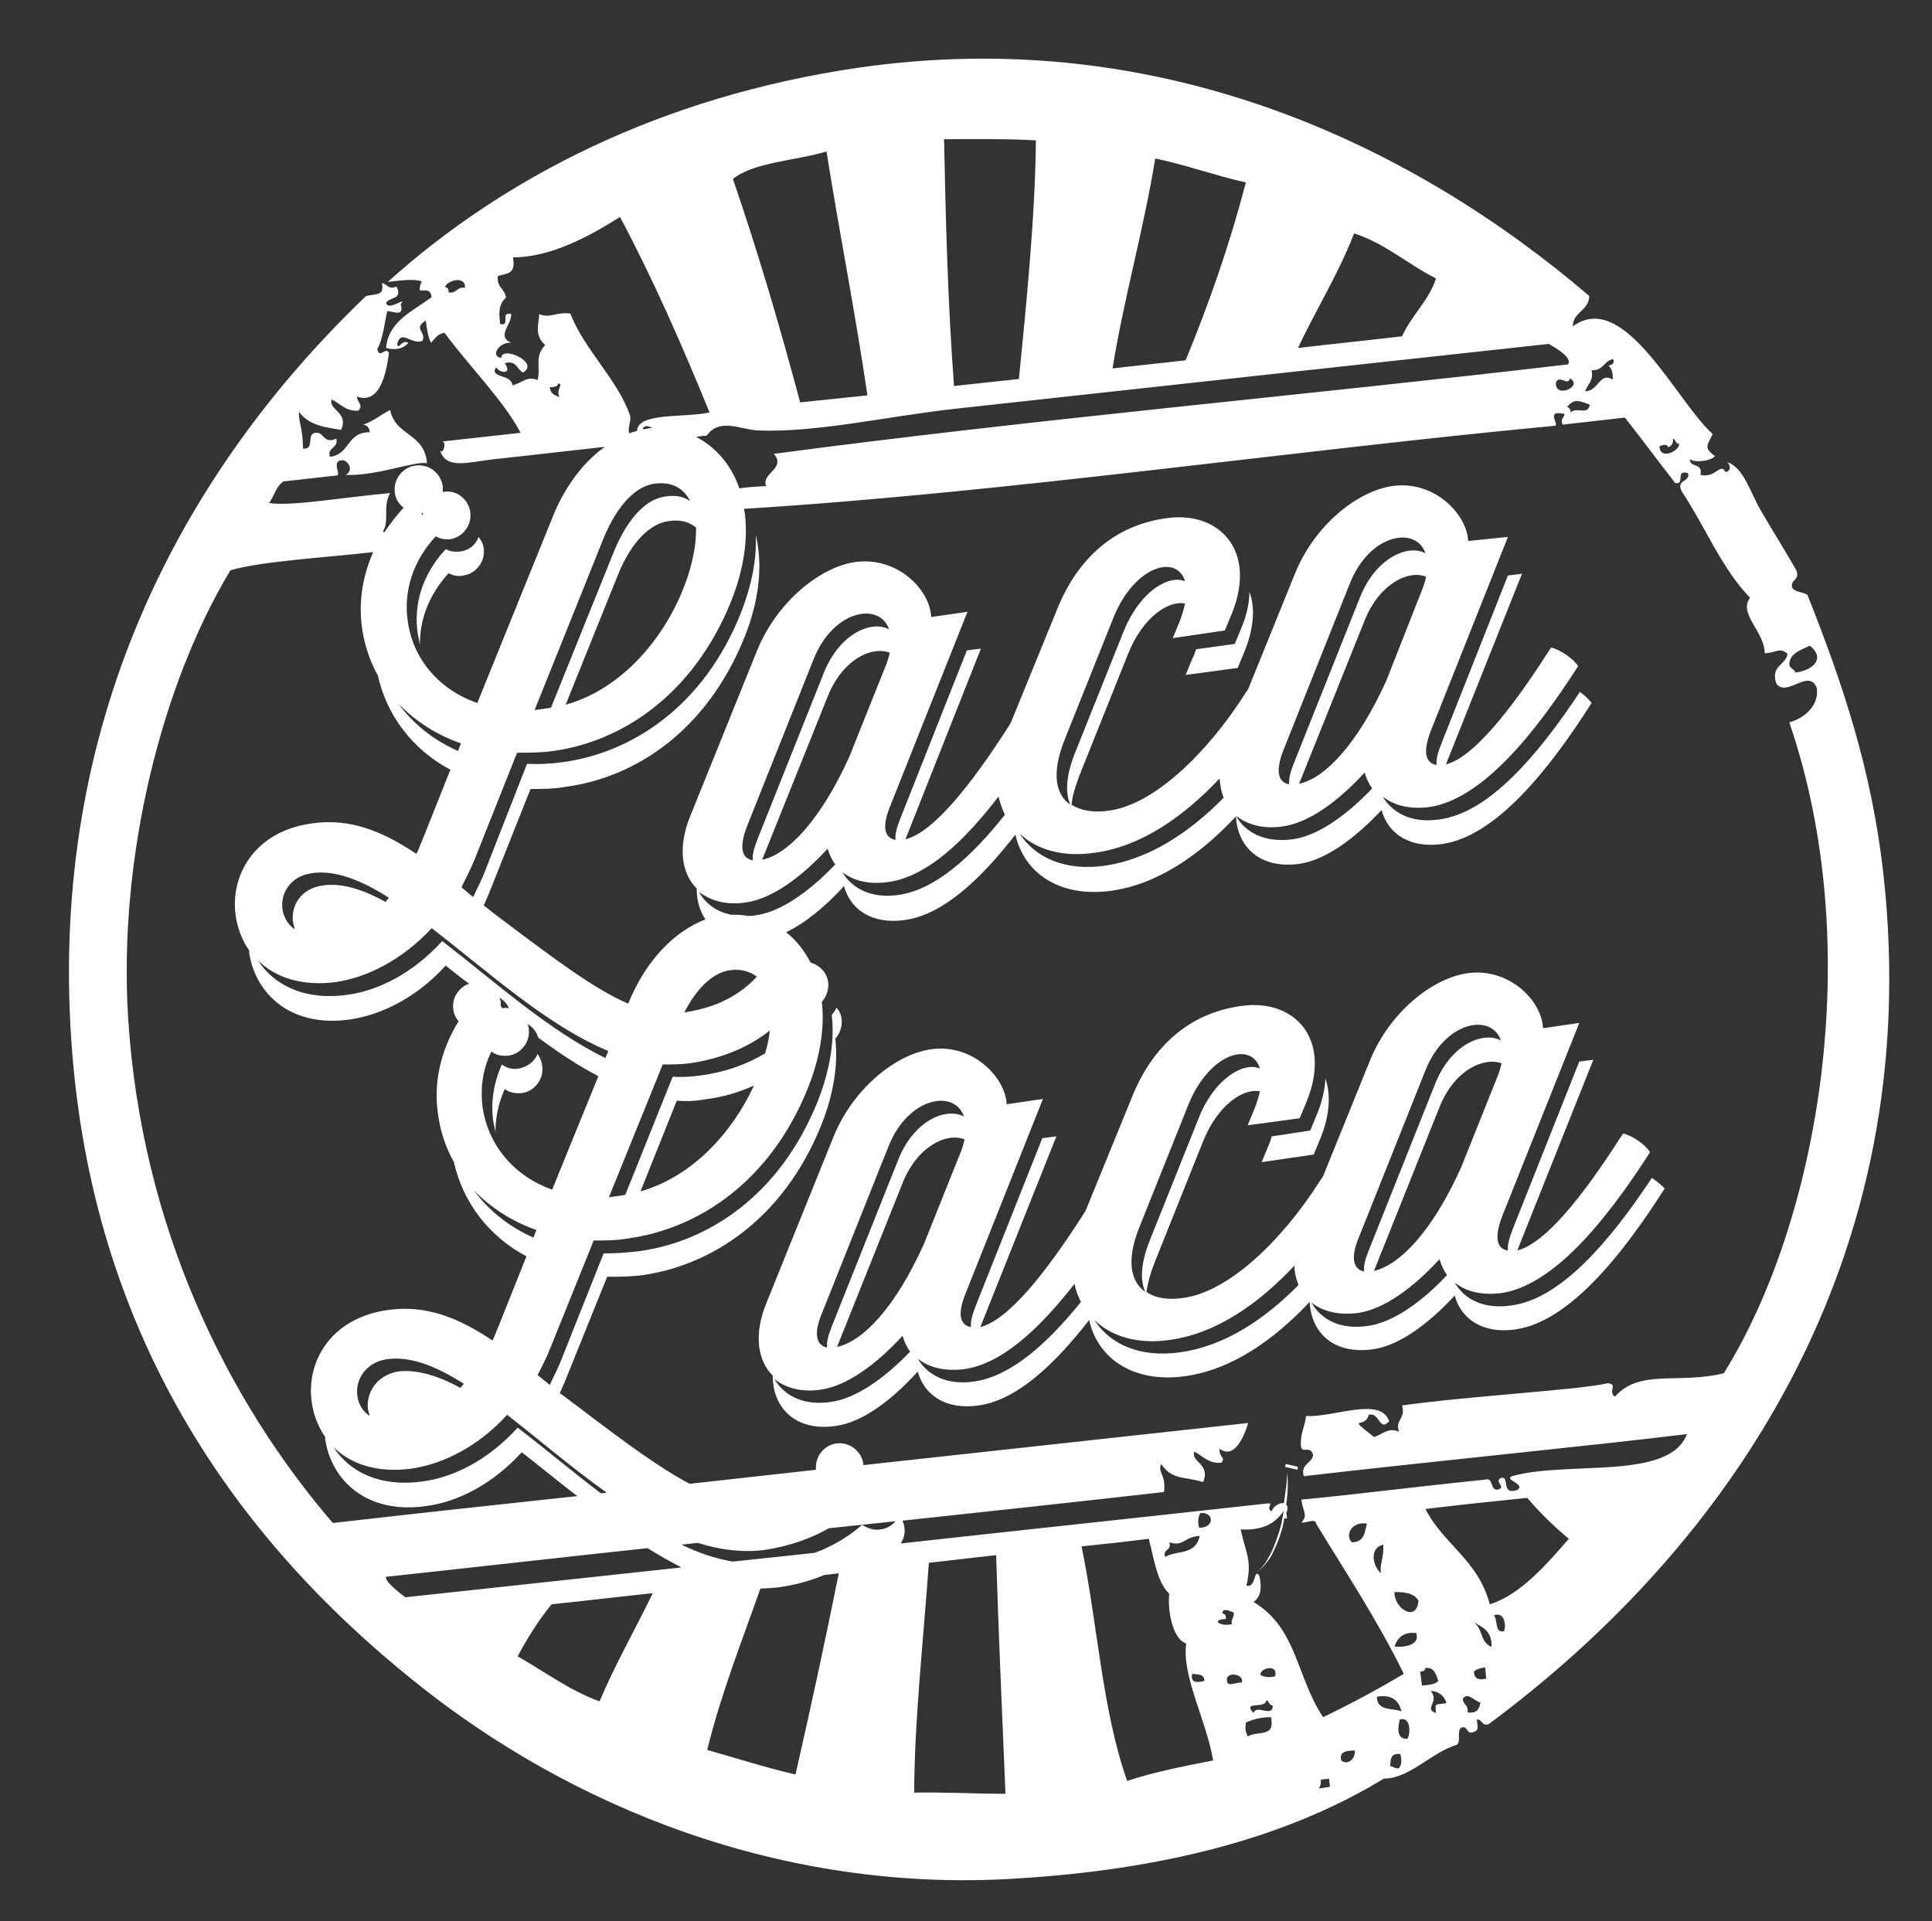<?xml version="1.0" encoding="utf-8"?>
<!-- Generator: Adobe Illustrator 23.0.3, SVG Export Plug-In . SVG Version: 6.00 Build 0)  -->
<svg version="1.1" id="Capa_1" xmlns="http://www.w3.org/2000/svg" xmlns:xlink="http://www.w3.org/1999/xlink" x="0px" y="0px"
	 viewBox="0 0 33.03 32.85" style="enable-background:new 0 0 33.03 32.85;" xml:space="preserve">
<rect x="0" y="0" width="33.03" height="32.85" fill="#333333" stroke="none"/>
<style type="text/css">
	.st0{fill:#FFFFFF;}
</style>
<g>
	<polygon class="st0" points="21.97,25.08 22.18,25.13 22.19,25.08 21.98,25.03 	"/>
	<polygon class="st0" points="13.36,19.82 13.36,19.81 13.36,19.81 	"/>
	<path class="st0" d="M32.2,14.95c-0.2-1.79-0.7-3.27-1.3-4.78c-0.08-0.05-0.2-0.04-0.26-0.12c-0.04-0.15,0.14-0.12,0.07-0.3
		c-0.17-0.3-0.39-0.65-0.6-1.01c-0.18-0.3-0.3-0.76-0.59-0.84c0.07,0.04,0.08,0.16-0.02,0.17c-0.09-0.17-0.16,0.11-0.43,0.05
		c0.05-0.22-0.18-0.11-0.18-0.27c0.09,0.07,0.36,0.03,0.43-0.05c-0.2-0.15-0.13-0.18-0.04-0.38c-0.61-0.54-1.51-2.49-2.39-1.84
		c0-0.25,0.28-0.27,0.28-0.52c-2.91-2.49-7.23-4.67-12.51-3.9c-3.34,0.49-6.03,1.86-8.03,3.66C6.83,4.8,7.05,4.76,7.21,4.81
		C7.08,5.13,7.34,4.82,7.38,5.08C7.06,5.32,6.64,5.49,6.6,5.95c0.14,0.04,0.3,0.02,0.38-0.09C6.86,5.8,6.81,6,6.79,5.88
		C6.86,5.62,7.03,5.9,7.22,5.83C7.3,5.68,7.05,5.62,7.28,5.48C7.3,5.67,7.34,5.82,7.37,5.86C7.43,5.8,7.47,5.71,7.6,5.69
		C8.01,6.25,8.62,6.86,8.9,7.4C8.45,7.45,8,7.5,7.55,7.55c0.1-0.02,0.02,0.26-0.03,0.14c0.1,0.35,0.48,0.21,0.94,0.16
		c0.57-0.06,1.24-0.14,1.88-0.21C9.99,7.89,9.66,8.3,9.44,8.86l-1.28,3.16c-0.69-0.24-1.11-0.79-1.19-1.41
		C6.9,10.12,7.05,9.6,7.45,9.17C7.52,9.21,7.6,9.23,7.69,9.22c0.22-0.03,0.38-0.24,0.35-0.46C8.01,8.53,7.8,8.37,7.58,8.41l-0.01,0
		c0-0.03,0-0.07,0-0.1C7.53,8.08,7.33,7.93,7.1,7.96C6.88,7.99,6.72,8.2,6.75,8.42c0.01,0.11,0.07,0.2,0.15,0.26
		C6.77,8.82,6.67,8.96,6.57,9.1c-0.01,0-0.02-0.01-0.02-0.02c0.11-0.18-0.01-0.42,0.12-0.65C5.81,8.51,4.98,8.66,4.6,8.6
		c0.09-0.12,0.12-0.29,0.25-0.37c0.31-0.03,0.61-0.07,0.91-0.1c0.08-0.01-0.12-0.28,0.12-0.26C6,7.93,6.02,8.06,5.91,8.12
		c0.54,0.02,1.17-0.24,1.39-0.2C7.26,7.4,6.76,7.46,6.67,7.01C6.51,7.09,6.39,7.2,6.21,7.26c0.06,0.01,0.11,0.05,0.11,0.13
		c-0.4,0-0.33,0.38-0.68,0.42C5.59,7.64,5.79,7.67,5.75,7.5C5.52,7.6,5.55,7.38,5.39,7.4c-0.16,0.02,0,0.29-0.21,0.27
		c0-0.34-0.08-0.47-0.07-0.63c0.18,0.25,0.5,0.27,0.72,0.31c0.14-0.3-0.22-0.34-0.16-0.52C5.82,6.9,5.91,7.04,6.13,7.02
		c0.08-0.1-0.01-0.12-0.03-0.24c0.39,0.14,0.5-0.38,0.55-0.74C6.6,5.91,6.49,6.15,6.45,5.97c0.1-0.18,0.12-0.43,0.17-0.65
		c0.1,0,0.3,0.11,0.23-0.12c0.13-0.15-0.21,0.13-0.25-0.02C6.66,5.07,6.89,5.13,6.78,4.9C6.63,4.96,6.62,4.85,6.53,4.84
		c0.04,0.21-0.07,0.18-0.27,0.22c-3.24,3.1-5.41,7.38-5.04,12.74c0.34,5,2.79,8.49,5.88,10.96c2.65,2.13,6.26,3.61,10.26,3.36
		c2.49-0.15,4.61-0.68,6.3-1.71c0.44,0,0.8-0.44,1.25-0.58c0.08-0.07-0.03-0.29,0.11-0.3c0.08,0.01,0.06,0.15,0.2,0.07
		c0.07-0.02,0.03-0.12,0.03-0.2c0.09-0.01,0.08,0.12,0.2,0.08C29.54,26.45,32.93,21.57,32.2,14.95z M7.22,8.77c0,0,0.01,0,0.01,0
		c0,0.02,0,0.03,0,0.04L7.2,8.77C7.2,8.77,7.21,8.77,7.22,8.77z M30.94,11.04c0.26,0.2,0.09,0.41-0.24,0.46
		c-0.03-0.06-0.09-0.07-0.11-0.13C30.59,11.17,30.78,11.12,30.94,11.04z M28.52,7.65c0.06-0.03,0.09-0.07,0.08-0.15
		c0.05,0.01,0.04,0.09,0.11,0.09c-0.01,0.13-0.33,0.28-0.34,0.04C28.44,7.6,28.51,7.59,28.52,7.65z M27.21,6.33
		c0.21,0.01,0.2-0.16,0.37-0.19c0.03,0.08-0.03,0.1-0.08,0.11c0.05,0.05,0.08,0.12,0.07,0.24c-0.22-0.14-0.24,0.2-0.47,0.2
		C27.14,6.57,27.25,6.51,27.21,6.33z M27.18,6.92c-0.04,0.19-0.21,0.03-0.33,0.13c0-0.06-0.02-0.08-0.06-0.09
		C26.91,6.81,27,6.85,27.18,6.92z M26.84,6.47c0.24,0.13-0.26,0.36-0.24,0.07C26.66,6.4,26.81,6.61,26.84,6.47z M23.15,3.99
		c0.53,0.17,0.92,0.53,1.4,0.77c-0.12,0.38-0.42,0.63-0.58,0.99c-0.59,0.07-1.19,0.13-1.78,0.2C22.5,5.29,22.88,4.69,23.15,3.99z
		 M19.75,2.71C20.28,2.82,20.77,3,21.3,3.12c-0.28,1.07-0.63,2.07-1.03,3.04c-0.42,0.05-0.84,0.09-1.25,0.14
		C19.22,5.07,19.55,3.94,19.75,2.71z M17.71,2.4c-0.01,1.25-0.16,2.77-0.29,4.08c-0.37,0.04-0.74,0.08-1.11,0.12
		c-0.11-1.49-0.14-2.79-0.17-4.22C16.67,2.38,17.2,2.37,17.71,2.4z M14.13,2.59c0.25,1.56,0.48,2.68,0.7,4.17
		c-0.39,0.04-0.77,0.08-1.15,0.12c-0.35-1.31-0.73-2.6-1.15-3.82C12.89,2.77,13.6,2.75,14.13,2.59z M7.67,5
		c0-0.06-0.02-0.09-0.06-0.09C7.63,4.8,7.96,4.7,7.95,4.92C7.8,4.9,7.82,5.02,7.67,5z M9.57,6.79C9.49,6.76,9.41,6.74,9.4,6.62
		c0.07,0,0.14-0.01,0.14-0.06C9.65,6.55,9.49,6.68,9.57,6.79z M10.77,7.1c-0.21-0.61-0.78-1.12-1.02-1.74
		C9.5,5.33,9.41,5.45,9.22,5.37C9.21,5.54,9.13,5.73,9.32,5.9c-0.19,0.2-0.07,0.38-0.13,0.6C9.02,6.42,8.94,6.54,8.76,6.59
		c-0.01-0.2-0.4-0.12-0.28-0.31C8.56,6.39,8.76,6.4,8.63,6.21c0.2-0.06,0.21,0.11,0.31,0.16C9.24,6.2,8.57,5.9,8.57,6.12
		c-0.2-0.03-0.03-0.28,0.17-0.26c-0.26-0.11,0.01-0.31,0-0.49C8.54,5.32,8.74,5.59,8.55,5.54C8.54,5.41,8.5,5.22,8.65,5.09
		C8.63,4.93,8.49,4.92,8.51,4.72C8.68,4.67,8.82,4.69,8.77,4.4c0.64,0,1.29-0.35,1.83-0.69c0.56,1.05,1.06,2.19,1.53,3.34
		c-0.4,0.1-1.23-0.01-1.24,0.32c-0.04,0.01-0.09,0.02-0.13,0.04C10.72,7.33,10.8,7.19,10.77,7.1z M11.06,7.33
		c-0.02,0-0.04,0.01-0.07,0.01c0-0.01,0-0.01,0-0.02c0.04-0.05,0.1-0.04,0.16,0C11.12,7.32,11.09,7.32,11.06,7.33z M12.08,7.45
		c0.22-0.31,0.57-0.11,0.87-0.09c1.01,0.04,2.21-0.24,3.37-0.37c3.36-0.37,6.96-0.76,10.16-1.11c0.12,0.07,0.4,0.23,0.33,0.35
		c-4.51,0.53-9.16,0.94-13.58,1.53C13.45,8.01,13,8.1,13.1,8.31c-0.18,0.01-0.34,0.02-0.46,0.04c-0.14-0.41-0.41-0.71-0.74-0.88
		C11.96,7.46,12.02,7.45,12.08,7.45z M9.67,12.05l0.89-2.21c0.24-0.6,0.57-0.89,0.87-0.93c0.2-0.03,0.35,0.01,0.47,0.11
		C11.92,10,11.09,11.65,9.67,12.05z M10.32,9.2c0.25-0.6,0.57-0.89,0.87-0.93c0.3-0.04,0.5,0.08,0.61,0.3
		c-0.11-0.08-0.25-0.11-0.43-0.08c-0.3,0.04-0.62,0.33-0.87,0.93L9.42,12.1c-0.02,0-0.04,0.01-0.06,0.01l-0.22,0.03L10.32,9.2z
		 M7.88,12.71l-0.05,0.13c-0.43-0.19-0.77-0.47-1.02-0.81C7.09,12.32,7.45,12.56,7.88,12.71z M15.05,26.15
		c-0.11,0.02-0.22-0.02-0.31-0.08c0.19-0.02,0.38-0.04,0.57-0.06C15.25,26.08,15.16,26.14,15.05,26.15z M13.08,26.5
		c0.45-0.07,0.81-0.21,1.09-0.37c0.19-0.02,0.38-0.04,0.57-0.06c-0.19,0.17-0.46,0.35-0.81,0.48c-0.47,0.05-0.93,0.1-1.4,0.15
		c-0.3-0.05-0.59-0.15-0.88-0.29c0.09-0.01,0.19-0.02,0.28-0.03C12.31,26.5,12.69,26.55,13.08,26.5z M10.27,25.53
		c-0.49-0.37-0.96-0.77-1.42-1.12c-0.5,0.55-1.09,0.85-1.63,0.92c-0.74,0.1-1.25-0.17-1.52-0.59c0.29,0.29,0.74,0.45,1.34,0.37
		c0.53-0.08,1.13-0.37,1.63-0.92c0.54,0.42,1.11,0.91,1.7,1.33C10.33,25.53,10.3,25.53,10.27,25.53z M6.29,24.09
		c0.01,0.04,0.02,0.08,0.03,0.12c-0.12-0.08-0.19-0.2-0.21-0.34c-0.04-0.27,0.13-0.57,0.5-0.63c0.4-0.06,0.85,0.12,1.32,0.42
		c-0.02,0.02-0.04,0.05-0.06,0.07c-0.38-0.21-0.75-0.32-1.07-0.28C6.43,23.52,6.26,23.82,6.29,24.09z M8.25,18.93
		c-0.04-0.32,0-0.64,0.15-0.95c0.08,0.06,0.18,0.08,0.29,0.07c0.22-0.03,0.38-0.24,0.35-0.46c0-0.03-0.01-0.05-0.02-0.08
		c0.09,0.05,0.15,0.13,0.18,0.23c0.34,0.25,0.68,0.48,1.03,0.66l-0.79,1.94C8.76,20.1,8.34,19.55,8.25,18.93z M9.17,21.03
		l-0.05,0.13c-0.43-0.19-0.77-0.47-1.02-0.81C8.38,20.64,8.74,20.88,9.17,21.03z M8.56,17.14c0-0.03-0.01-0.05-0.02-0.08
		c0.07,0.04,0.13,0.1,0.16,0.18c-0.04-0.01-0.07-0.01-0.11,0L8.56,17.2C8.56,17.18,8.56,17.16,8.56,17.14z M7.56,16.09
		c-0.5,0.55-1.09,0.85-1.63,0.92c-0.73,0.1-1.25-0.17-1.52-0.59c0.29,0.29,0.75,0.45,1.34,0.37c0.53-0.08,1.13-0.38,1.63-0.92
		c0.94,0.72,1.96,1.66,3.02,2.1l-0.05,0.12C9.38,17.62,8.43,16.76,7.56,16.09z M5.01,15.77c0.01,0.04,0.02,0.08,0.03,0.12
		c-0.12-0.08-0.19-0.21-0.21-0.34c-0.04-0.27,0.13-0.57,0.5-0.62c0.4-0.06,0.85,0.12,1.32,0.42c-0.02,0.02-0.04,0.05-0.06,0.07
		c-0.38-0.21-0.75-0.33-1.07-0.28C5.14,15.19,4.97,15.49,5.01,15.77z M2.19,17.4c-0.17-2.76,0.58-5.71,1.75-7.65
		c0.56-0.16,1.67-0.22,2.44-0.31c-0.19,0.43-0.25,0.87-0.19,1.3c0.04,0.28,0.13,0.56,0.27,0.81c0.15,0.67,0.58,1.26,1.24,1.61
		l-0.47,1.18c-0.04,0.09-0.07,0.18-0.11,0.26c-0.57-0.38-1.13-0.62-1.8-0.52c-0.98,0.14-1.39,0.9-1.29,1.58
		c0.03,0.21,0.11,0.42,0.23,0.59c0,0.01,0,0.03,0,0.04c0.1,0.68,0.69,1.29,1.73,1.14c0.53-0.08,1.13-0.37,1.63-0.92
		c0.13,0.1,0.26,0.21,0.4,0.31c-0.18,0.06-0.3,0.25-0.27,0.44c0.01,0.08,0.04,0.14,0.09,0.2c-0.32,0.52-0.43,1.08-0.35,1.6
		c0.04,0.29,0.13,0.56,0.27,0.81c0.15,0.67,0.58,1.26,1.24,1.61l-0.47,1.18c-0.04,0.09-0.07,0.18-0.11,0.26
		c-0.57-0.38-1.13-0.62-1.8-0.52c-0.98,0.14-1.39,0.9-1.29,1.58c0.03,0.21,0.11,0.42,0.23,0.59c0,0.01,0,0.03,0,0.04
		c0.1,0.68,0.69,1.29,1.73,1.14c0.53-0.07,1.13-0.37,1.63-0.92c0.31,0.24,0.62,0.5,0.95,0.75c-1.39,0.15-2.79,0.3-4.18,0.46
		C3.92,23.98,2.42,21.03,2.19,17.4z M6.93,27.31c-0.11-0.08-0.36-0.28-0.33-0.35c1.49-0.16,2.98-0.33,4.47-0.49
		c0.19,0.12,0.39,0.23,0.58,0.33C10.08,26.97,8.51,27.14,6.93,27.31z M10.25,29.09c-0.52-0.19-0.94-0.51-1.4-0.77
		C9.02,28,9.21,27.7,9.43,27.43c0.58-0.06,1.16-0.13,1.73-0.19C10.86,27.86,10.52,28.45,10.25,29.09z M13.6,30.34
		c-0.52-0.12-1.01-0.28-1.51-0.42c0.24-0.97,0.59-1.85,0.91-2.76c0.1,0,0.21-0.01,0.31-0.02c0.3-0.04,0.56-0.12,0.78-0.21
		c0.08-0.01,0.17-0.02,0.25-0.03C14.11,28.05,13.86,29.2,13.6,30.34z M15.63,30.65c0-1.2,0.16-2.65,0.25-3.93
		c0.38-0.04,0.77-0.09,1.15-0.13c0.04,1.3,0.1,2.66,0.16,4.08C16.67,30.67,16.17,30.64,15.63,30.65z M19.27,30.45
		c-0.43-1.22-0.5-2.66-0.78-4.01c0.38-0.04,0.77-0.08,1.15-0.13c0.09,0.34,0.14,0.74,0.35,0.94c-0.03,0.24,0.04,0.77,0.29,0.85
		c-0.08,0.55,0.35,1.33,0.46,2C20.23,30.2,19.72,30.3,19.27,30.45z M19.99,26.37c0.25,0.08,0.24-0.09,0.52-0.11
		c-0.07,0.34-0.39,0.24-0.59,0.36C19.87,26.48,20.04,26.52,19.99,26.37z M20.5,26.12c-0.03-0.11-0.01-0.19,0.02-0.25
		C20.77,25.85,20.76,26.13,20.5,26.12z M20.59,28.74c-0.12,0.03-0.24,0.04-0.21-0.12C20.48,28.63,20.59,28.62,20.59,28.74z
		 M20.82,27.74c0-0.06,0.08-0.05,0.14-0.06c0-0.06-0.02-0.09-0.06-0.09c-0.01-0.12,0.16-0.03,0.19-0.02
		c0.02,0.08-0.05,0.11-0.03,0.2C20.96,27.79,20.88,27.78,20.82,27.74z M21.23,28.77c-0.07-0.02-0.24,0.08-0.25-0.02
		C20.93,28.57,21.28,28.61,21.23,28.77z M21.33,29.69c-0.05-0.14-0.04-0.09-0.03-0.24c0.12-0.05,0.25-0.09,0.43-0.09
		C21.8,29.72,21.52,29.58,21.33,29.69z M21.43,29.29c-0.2-0.22,0.21-0.06,0.22-0.22c0.05,0.01,0.04,0.09,0.11,0.09
		C21.76,29.38,21.48,29.13,21.43,29.29z M21.8,28.66c-0.11,0.03-0.19,0.01-0.25-0.02C21.53,28.52,21.86,28.44,21.8,28.66z
		 M22.55,30.58c0.02-0.04,0.04-0.08,0.03-0.15c0.05-0.01,0.1-0.01,0.14-0.02c0.01,0.05,0.01,0.1,0.02,0.14
		C22.67,30.56,22.61,30.57,22.55,30.58z M22.93,30.1c-0.04-0.15,0.09-0.17,0.23-0.17C23.18,30.07,23.04,30.19,22.93,30.1z
		 M23.54,29.01c0.24-0.04,0.37,0.05,0.42,0.25C23.8,29.2,23.54,29.26,23.54,29.01z M23.92,30.23c-0.08,0.02-0.09-0.03-0.15-0.03
		c0-0.11,0-0.23,0.17-0.21C23.97,30.1,23.96,30.17,23.92,30.23z M24.06,29.73c-0.19,0.01-0.16-0.2-0.13-0.33
		C24.12,29.34,24.12,29.65,24.06,29.73z M23.84,28.15c0.05-0.13,0.13-0.25,0.37-0.23C24.3,28.16,23.91,28.17,23.84,28.15z
		 M23.84,27.22c0.18,0,0.34,0.02,0.41,0.15C24.22,27.75,23.83,27.5,23.84,27.22z M24.28,28.58c0.06,0,0.08-0.02,0.09-0.06
		c0.15-0.02,0.18,0.11,0.22,0.22c-0.05,0.06-0.17,0.07-0.28,0.08C24.3,28.75,24.29,28.67,24.28,28.58z M24.58,29.14
		c-0.06,0.01-0.03,0.09-0.03,0.15c-0.22-0.08,0.07-0.18-0.09-0.38c0.14,0.01,0.23,0.08,0.27,0.21
		C24.68,29.13,24.63,29.13,24.58,29.14z M25.09,29.28c0.02-0.14-0.08-0.12-0.08-0.24c0.09-0.11,0.19,0.04,0.3,0.07
		C25.29,29.21,25.26,29.3,25.09,29.28z M25.2,28.58c0.04-0.04,0.1-0.06,0.19-0.07c0.01,0.06,0.01,0.13,0.02,0.19
		C25.29,28.73,25.2,28.71,25.2,28.58z M25.16,27.71c0.15,0.11,0.35,0.14,0.34,0.45C25.28,28.06,25.38,27.85,25.16,27.71z
		 M25.71,27.89c-0.16,0.04-0.1-0.2-0.17-0.27C25.74,27.54,25.75,27.84,25.71,27.89z M25.47,27.43c-0.2-0.76-0.79-1.02-1.1-1.63
		c0.68-0.08,1.06-0.12,1.74-0.19c0.22,0.26,0.46,0.49,0.71,0.7C26.45,26.74,25.99,27.27,25.47,27.43z M29.47,23.48
		c-0.77,0.19-1.44-0.08-1.86,0.4c-0.13-0.08,0.06-0.21-0.12-0.23c-0.53,0.12-2.29,0.21-3.52,0.38c0.07,0.23-0.13,0.25-0.05,0.45
		c-0.19-0.08-0.27,0.04-0.43,0.09c-0.49-0.39-0.15-0.12-0.09-0.38c0.19-0.05,0.18,0.3,0.35,0.11c-0.15-0.43-0.95-0.06-1.42-0.09
		c-0.02,0.17-0.1,0.3-0.09,0.5c0.01,0.17,0.16-0.02,0.21,0.17c-0.02,0.14-0.22,0.15-0.16,0.36c2.06-0.24,5.01-0.53,6.55-0.72
		c-0.3,0.8-2.03,0.45-2.99,0.72c-0.15,0.06,0.26,0.14,0.08,0.24c-0.28,0.08-0.11-0.25-0.27-0.21c-0.13,0.06,0.12,0.17-0.07,0.2
		c-0.12,0-0.05-0.22-0.21-0.17c-1,0.1-2.45,0.28-3.13,0.34c0.02,0.21,0.12,0.26,0,0.39c0.07,0.02,0.24-0.08,0.25,0.02
		c0.51,0.84,1.05,1.65,1.5,2.57c-0.44,0.26-0.9,0.51-1.38,0.74c-0.46-0.69-0.44-1.52-1.19-1.97c0.12-0.08,0.15-0.23,0.1-0.45
		c-0.1-0.14-0.05,0.22-0.22,0.17c0.1-0.44-0.01-0.55-0.1-0.96c0.41,0.02,0.6-0.12,0.74-0.32c-0.02,0.08-0.03,0.17-0.05,0.25
		c-0.04,0.15-0.09,0.29-0.15,0.43c-0.03,0.07-0.07,0.13-0.11,0.2c-0.04,0.06-0.09,0.12-0.15,0.17c0.06-0.05,0.12-0.1,0.16-0.16
		c0.05-0.06,0.09-0.12,0.12-0.19c0.07-0.14,0.12-0.28,0.16-0.43c0.01-0.05,0.02-0.1,0.03-0.15c0.03,0.03,0.06,0.03,0.03-0.08
		c0.03-0.07,0.03-0.12,0-0.14c0-0.03,0.01-0.06,0.01-0.09c0.02-0.15,0.02-0.3,0.01-0.46C22,25.26,22,25.33,21.99,25.41
		c-0.01,0.08-0.02,0.15-0.03,0.22c0,0.02-0.01,0.05-0.01,0.07c-0.07-0.01-0.18,0.05-0.21,0.14c-0.12-0.06,0.08-0.16-0.11-0.13
		c-2.08,0.23-4.15,0.45-6.23,0.68c0.05-0.08,0.08-0.18,0.06-0.28c0-0.04-0.02-0.08-0.03-0.11c1.49-0.16,2.98-0.32,4.47-0.49
		c0.04-0.3-0.11-0.32-0.05-0.48c0.19,0.28,0.39,0.21,0.72,0.31c0.13-0.32-0.22-0.34-0.15-0.52c0.14,0.07,0.24,0.21,0.46,0.19
		c0.08-0.1-0.04-0.08-0.03-0.24c0.28,0.21,0.45-0.31,0.49-0.44c-2.19,0.24-4.39,0.48-6.58,0.72c0-0.01,0-0.01,0-0.02
		c-0.03-0.22-0.24-0.38-0.46-0.35c-0.22,0.03-0.37,0.23-0.35,0.45c-0.72,0.08-1.44,0.16-2.16,0.24c-0.51-0.27-1.11-0.71-1.91-1.32
		c-0.11-0.08-0.21-0.16-0.31-0.23c0.03-0.06,0.05-0.12,0.08-0.18l0.73-1.81c0.2,0,0.41,0,0.62-0.03c1.16-0.17,2.39-0.95,3.04-2.56
		c0.22-0.55,0.29-1.06,0.24-1.48c0.08-0.09,0.12-0.21,0.11-0.33c-0.01-0.08-0.04-0.15-0.09-0.2c-0.02,0.05-0.05,0.09-0.08,0.12
		c0.05,0.42-0.02,0.92-0.24,1.48c-0.65,1.62-1.88,2.4-3.04,2.56c-0.22,0.03-0.42,0.04-0.62,0.04l-0.72,1.81
		c-0.06,0.16-0.14,0.3-0.2,0.44c-0.07-0.06-0.14-0.11-0.21-0.17c0.08-0.15,0.16-0.31,0.23-0.49l0.73-1.81c0.2,0,0.4,0,0.62-0.04
		c1.16-0.17,2.39-0.95,3.04-2.56c0.22-0.55,0.29-1.06,0.24-1.48c0.08-0.09,0.12-0.21,0.11-0.33c-0.02-0.17-0.15-0.3-0.3-0.34
		c-0.11-0.21-0.25-0.39-0.42-0.52c0.33-0.16,0.67-0.44,0.99-0.79c0.11,0.41,0.49,0.66,1.04,0.58c0.65-0.09,1.29-0.69,1.89-1.46
		c0.15,0.67,0.77,1.08,1.64,0.96c0.79-0.11,1.51-0.61,2.13-1.27c0.03,0.54,0.43,0.9,1.08,0.81c0.44-0.06,0.94-0.42,1.41-0.92
		c0.11,0.41,0.49,0.66,1.04,0.58c0.9-0.13,1.8-1.23,2.55-2.41c-0.05-0.07-0.12-0.13-0.2-0.19c-0.72,1.09-1.56,2.07-2.4,2.18
		c-0.46,0.07-0.8-0.1-0.97-0.39c0.19,0.15,0.45,0.22,0.79,0.18c0.9-0.13,1.8-1.24,2.55-2.41c-0.09-0.14-0.31-0.28-0.46-0.32
		l-0.06,0.09c-0.63,0.98-1.27,1.79-1.74,1.91l1.3-3.26l-0.24,0.03l-1.14,2.88c-0.06,0.15-0.09,0.27-0.08,0.36
		c-0.17-0.03-0.25-0.19-0.1-0.58l1.32-3.32L25.1,9.25c-0.02-0.46-0.58-1.04-1.29-0.94c-0.59,0.08-1.34,0.66-1.68,1.52l-0.79,1.95
		c0,0,0,0,0,0l-0.06,0.09c-0.65,1.02-1.56,1.89-2.32,1.99c-0.26,0.04-0.48,0-0.64-0.1c0.01-0.14,0.06-0.3,0.13-0.49l0.84-2.1
		c0.25-0.62,0.69-0.91,0.97-0.85c-0.02,0.09-0.05,0.19-0.09,0.3l-0.12,0.29l0.89-0.13l0.12-0.29c0.44-1.09-0.23-1.76-1.12-1.63
		c-0.88,0.12-1.51,0.68-1.86,1.54l-0.8,1.96l-0.05,0.08c-0.63,0.98-1.27,1.79-1.75,1.91l1.29-3.26l-0.24,0.03l-1.14,2.88
		c-0.06,0.15-0.09,0.27-0.08,0.36c-0.17-0.03-0.25-0.19-0.09-0.58l1.32-3.32l-0.62,0.09c-0.02-0.47-0.58-1.04-1.3-0.94
		c-0.58,0.08-1.33,0.66-1.68,1.52l-1.15,2.85c-0.2,0.51-0.14,0.95,0.12,1.21c0,0.2,0.05,0.38,0.15,0.53
		c-0.5,0.19-1.01,0.67-1.32,1.44c-0.56-0.24-1.22-0.73-2.16-1.44c-0.11-0.08-0.21-0.16-0.31-0.24c0.03-0.06,0.05-0.12,0.08-0.18
		l0.72-1.81c0.2,0,0.41,0,0.62-0.04c1.16-0.16,2.39-0.94,3.04-2.56c0.23-0.57,0.29-1.1,0.23-1.53c-0.01-0.07-0.02-0.14-0.04-0.21
		c0.02,0.39-0.06,0.83-0.25,1.32c-0.64,1.62-1.88,2.4-3.04,2.56c-0.22,0.03-0.42,0.04-0.62,0.03L8.29,14.9
		c-0.06,0.16-0.14,0.3-0.2,0.44c-0.07-0.06-0.13-0.11-0.2-0.17c0.07-0.15,0.16-0.31,0.23-0.49l0.72-1.81c0.2,0,0.41,0,0.62-0.03
		c1.16-0.16,2.39-0.95,3.04-2.56c0.23-0.58,0.29-1.1,0.23-1.53c0-0.01-0.01-0.03-0.01-0.05c4.5-0.28,9.3-0.99,13.86-1.42
		c0.09,0-0.15-0.26,0.12-0.21c0.13,0-0.06,0.09,0.02,0.19c0.35-0.04,0.71-0.08,1.06-0.12c0.26,0.33,0.55,0.72,0.86,1.12
		c0.18,0.03-0.01-0.24,0.22-0.17c0.04,0.16-0.21,0.1-0.11,0.31c0.4,0.6,0.69,1.33,1.17,1.82c-0.21,0.27,0.25,0.58,0.25,0.95
		c0.2-0.01,0.26-0.11,0.39,0.01c-0.03,0.2-0.3,0.2-0.19,0.51c0.18,0.24,0.55-0.27,0.69,0.07c0.05,0.36-0.3,0.55-0.47,0.59
		C31.92,16.23,31.08,20.9,29.47,23.48z M23.61,26.9c-0.14-0.12-0.21-0.43,0.04-0.49C23.66,26.65,23.58,26.75,23.61,26.9z
		 M23.37,26.05c-0.04,0.14-0.04,0.32-0.26,0.32C22.99,26.24,23.11,26.01,23.37,26.05z M14.52,12.94c-0.49,1.08-1.05,1.67-1.49,1.76
		l1.12-2.79c0.25-0.63,0.75-0.87,1.06-0.75c-0.01,0.06-0.03,0.12-0.05,0.18L14.52,12.94z M15.19,15.08
		c0.65-0.09,1.29-0.69,1.88-1.46c0.03,0.11,0.06,0.21,0.11,0.31c-0.57,0.72-1.19,1.28-1.81,1.37c-0.46,0.07-0.8-0.1-0.97-0.39
		C14.59,15.06,14.86,15.13,15.19,15.08z M14.09,11.49l-1.14,2.86c-0.06,0.15-0.09,0.27-0.08,0.36c-0.17-0.03-0.25-0.19-0.1-0.58
		l1.14-2.86c0.34-0.85,1.13-0.98,1.29-0.51C14.9,10.6,14.36,10.83,14.09,11.49z M12.75,15.43c0.44-0.06,0.94-0.42,1.4-0.92
		c0.03,0.1,0.07,0.19,0.13,0.27c-0.45,0.47-0.93,0.81-1.36,0.87c-0.05,0.01-0.09,0.01-0.14,0.01c-0.09-0.02-0.18-0.02-0.28-0.02
		c-0.25-0.05-0.44-0.19-0.55-0.39C12.15,15.4,12.41,15.48,12.75,15.43z M12.47,16.59c0.2-0.03,0.35,0.02,0.47,0.11
		c-0.37,0.39-0.79,0.54-1.24,0.61C11.93,16.86,12.21,16.63,12.47,16.59z M11.79,18.18c0.62-0.09,1.07-0.32,1.37-0.56
		c-0.01,0.12-0.04,0.26-0.08,0.39c-0.28,0.17-0.65,0.32-1.12,0.38c-0.15,0.02-0.31,0.03-0.46,0.02l-0.81,2.02
		c-0.02,0-0.04,0.01-0.06,0.01l-0.22,0.03l0.92-2.27C11.49,18.2,11.64,18.2,11.79,18.18z M12.89,18.56
		c-0.36,0.78-1.03,1.55-1.94,1.81l0.62-1.55c0.15,0.01,0.3,0.01,0.46-0.02C12.37,18.76,12.65,18.67,12.89,18.56z M18.3,13.76
		c-0.25-0.17-0.33-0.53-0.1-1.11l0.84-2.1c0.36-0.88,1.08-1.08,1.22-0.61c-0.27-0.12-0.76,0.16-1.04,0.83l-0.84,2.1
		C18.22,13.27,18.21,13.56,18.3,13.76z M18.72,14.58c0.79-0.11,1.51-0.61,2.13-1.27c0.01,0.12,0.03,0.23,0.07,0.33
		c-0.59,0.6-1.28,1.05-2.02,1.16c-0.68,0.1-1.2-0.13-1.47-0.55C17.72,14.53,18.17,14.66,18.72,14.58z M23.26,10.19l-1.14,2.86
		c-0.06,0.15-0.09,0.27-0.08,0.36c-0.17-0.03-0.25-0.19-0.1-0.58l1.14-2.86c0.34-0.85,1.13-0.98,1.29-0.51
		C24.08,9.3,23.53,9.53,23.26,10.19z M24.38,9.86c-0.01,0.06-0.03,0.12-0.05,0.18l-0.63,1.6c-0.49,1.08-1.05,1.67-1.49,1.76
		l1.12-2.79C23.58,9.98,24.08,9.74,24.38,9.86z M21.93,14.13c0.44-0.06,0.94-0.42,1.4-0.92c0.03,0.1,0.07,0.19,0.13,0.27
		c-0.45,0.47-0.93,0.81-1.36,0.87c-0.46,0.06-0.8-0.1-0.97-0.4C21.33,14.1,21.59,14.18,21.93,14.13z"/>
	<path class="st0" d="M21.23,10.72l-0.12,0.29l-0.66,0.09c-0.02,0.05-0.03,0.1-0.06,0.15l-0.12,0.29l0.89-0.12l0.12-0.29
		c0.16-0.4,0.18-0.75,0.08-1.01C21.36,10.3,21.32,10.5,21.23,10.72z"/>
	<path class="st0" d="M21.74,19.43c-0.01,0.05-0.03,0.1-0.05,0.15l-0.12,0.29l0.89-0.13l0.12-0.29c0.16-0.4,0.17-0.75,0.08-1.01
		c-0.01,0.18-0.05,0.38-0.14,0.6l-0.12,0.29L21.74,19.43z"/>
	<path class="st0" d="M28.24,20.14c-0.72,1.09-1.56,2.07-2.4,2.18c-0.47,0.07-0.8-0.1-0.97-0.39c0.19,0.15,0.45,0.22,0.79,0.18
		c0.9-0.13,1.8-1.24,2.55-2.41c-0.09-0.14-0.3-0.28-0.46-0.32l-0.06,0.09c-0.63,0.98-1.27,1.79-1.75,1.91l1.3-3.26L27,18.15
		l-1.14,2.87c-0.06,0.16-0.09,0.27-0.08,0.36c-0.17-0.02-0.25-0.19-0.1-0.58L27,17.49l-0.62,0.09c-0.02-0.47-0.58-1.04-1.29-0.94
		c-0.59,0.08-1.34,0.66-1.68,1.52l-0.79,1.95l0,0l-0.06,0.09c-0.65,1.02-1.55,1.88-2.32,1.99c-0.26,0.04-0.48,0.01-0.64-0.1
		c0.02-0.14,0.06-0.3,0.13-0.48l0.84-2.1c0.25-0.62,0.69-0.91,0.97-0.85c-0.02,0.09-0.05,0.19-0.09,0.29l-0.12,0.29l0.89-0.12
		l0.12-0.29c0.44-1.09-0.23-1.76-1.12-1.63c-0.88,0.12-1.51,0.68-1.86,1.54l-0.8,1.96l-0.05,0.08c-0.63,0.98-1.27,1.79-1.75,1.91
		l1.3-3.26l-0.24,0.03l-1.14,2.87c-0.06,0.16-0.09,0.27-0.08,0.36c-0.17-0.03-0.25-0.19-0.09-0.58l1.32-3.32l-0.62,0.09
		c-0.02-0.46-0.58-1.04-1.29-0.94c-0.59,0.08-1.34,0.66-1.68,1.52l-1.15,2.85c-0.2,0.51-0.14,0.95,0.12,1.21
		c0,0.57,0.41,0.96,1.08,0.86c0.44-0.06,0.94-0.42,1.4-0.93c0.11,0.41,0.49,0.66,1.04,0.58c0.65-0.09,1.29-0.69,1.89-1.46
		c0.15,0.67,0.77,1.08,1.64,0.96c0.79-0.11,1.51-0.61,2.13-1.27c0.03,0.55,0.43,0.9,1.08,0.81c0.44-0.06,0.94-0.42,1.4-0.92
		c0.11,0.41,0.49,0.66,1.04,0.58c0.9-0.13,1.8-1.23,2.55-2.41C28.4,20.26,28.32,20.19,28.24,20.14z M14.05,22.46l1.14-2.86
		c0.34-0.85,1.13-0.98,1.29-0.51c-0.3-0.16-0.85,0.06-1.12,0.73l-1.14,2.86c-0.06,0.15-0.09,0.27-0.08,0.36
		C13.98,23.01,13.89,22.84,14.05,22.46z M14.21,23.97c-0.46,0.07-0.8-0.1-0.97-0.39c0.19,0.15,0.46,0.23,0.79,0.18
		c0.44-0.06,0.94-0.42,1.4-0.92c0.03,0.1,0.07,0.19,0.13,0.27C15.12,23.57,14.63,23.91,14.21,23.97z M14.31,23.03l1.12-2.8
		c0.25-0.63,0.75-0.87,1.06-0.75c-0.01,0.06-0.03,0.12-0.05,0.18l-0.64,1.6C15.31,22.35,14.76,22.93,14.31,23.03z M16.66,23.62
		c-0.46,0.07-0.8-0.1-0.97-0.39c0.19,0.15,0.45,0.22,0.79,0.18c0.65-0.09,1.29-0.69,1.89-1.46c0.02,0.11,0.06,0.21,0.11,0.31
		C17.9,22.98,17.28,23.53,16.66,23.62z M19.48,20.98l0.84-2.1c0.36-0.88,1.08-1.08,1.22-0.61c-0.27-0.12-0.77,0.16-1.04,0.83
		l-0.84,2.1c-0.16,0.4-0.17,0.69-0.08,0.89C19.33,21.91,19.25,21.55,19.48,20.98z M20.18,23.12c-0.68,0.1-1.2-0.13-1.47-0.55
		c0.29,0.28,0.74,0.42,1.29,0.34c0.79-0.11,1.51-0.61,2.13-1.27c0,0.12,0.03,0.23,0.07,0.33C21.61,22.57,20.92,23.02,20.18,23.12z
		 M23.23,21.16l1.14-2.86c0.34-0.85,1.13-0.98,1.29-0.51c-0.3-0.16-0.85,0.06-1.12,0.73l-1.14,2.86c-0.06,0.15-0.09,0.27-0.08,0.36
		C23.16,21.71,23.07,21.54,23.23,21.16z M23.39,22.67c-0.47,0.07-0.8-0.1-0.97-0.4c0.19,0.15,0.45,0.22,0.79,0.18
		c0.44-0.06,0.94-0.42,1.4-0.92c0.03,0.1,0.07,0.19,0.13,0.27C24.3,22.27,23.81,22.61,23.39,22.67z M23.49,21.73l1.12-2.8
		c0.25-0.63,0.75-0.86,1.06-0.75c-0.01,0.06-0.03,0.12-0.05,0.18l-0.64,1.6C24.49,21.05,23.93,21.63,23.49,21.73z"/>
	<path class="st0" d="M7.62,9.39c-0.4,0.43-0.55,0.94-0.48,1.43c0.01,0.07,0.03,0.14,0.04,0.21c-0.01-0.42,0.15-0.86,0.49-1.23
		c0.07,0.04,0.16,0.06,0.25,0.04c0.22-0.03,0.38-0.24,0.35-0.46c-0.01-0.08-0.04-0.14-0.09-0.2C8.14,9.31,8.02,9.41,7.87,9.43
		C7.78,9.44,7.7,9.43,7.62,9.39z"/>
	<path class="st0" d="M9.19,18.02c-0.05,0.13-0.17,0.22-0.32,0.25c-0.11,0.02-0.21-0.01-0.29-0.07c-0.14,0.31-0.19,0.64-0.15,0.95
		c0.01,0.07,0.03,0.14,0.04,0.21c0-0.25,0.05-0.5,0.16-0.74c0.08,0.06,0.18,0.08,0.29,0.07c0.22-0.03,0.38-0.24,0.35-0.46
		C9.26,18.14,9.23,18.08,9.19,18.02z"/>
</g>
</svg>
